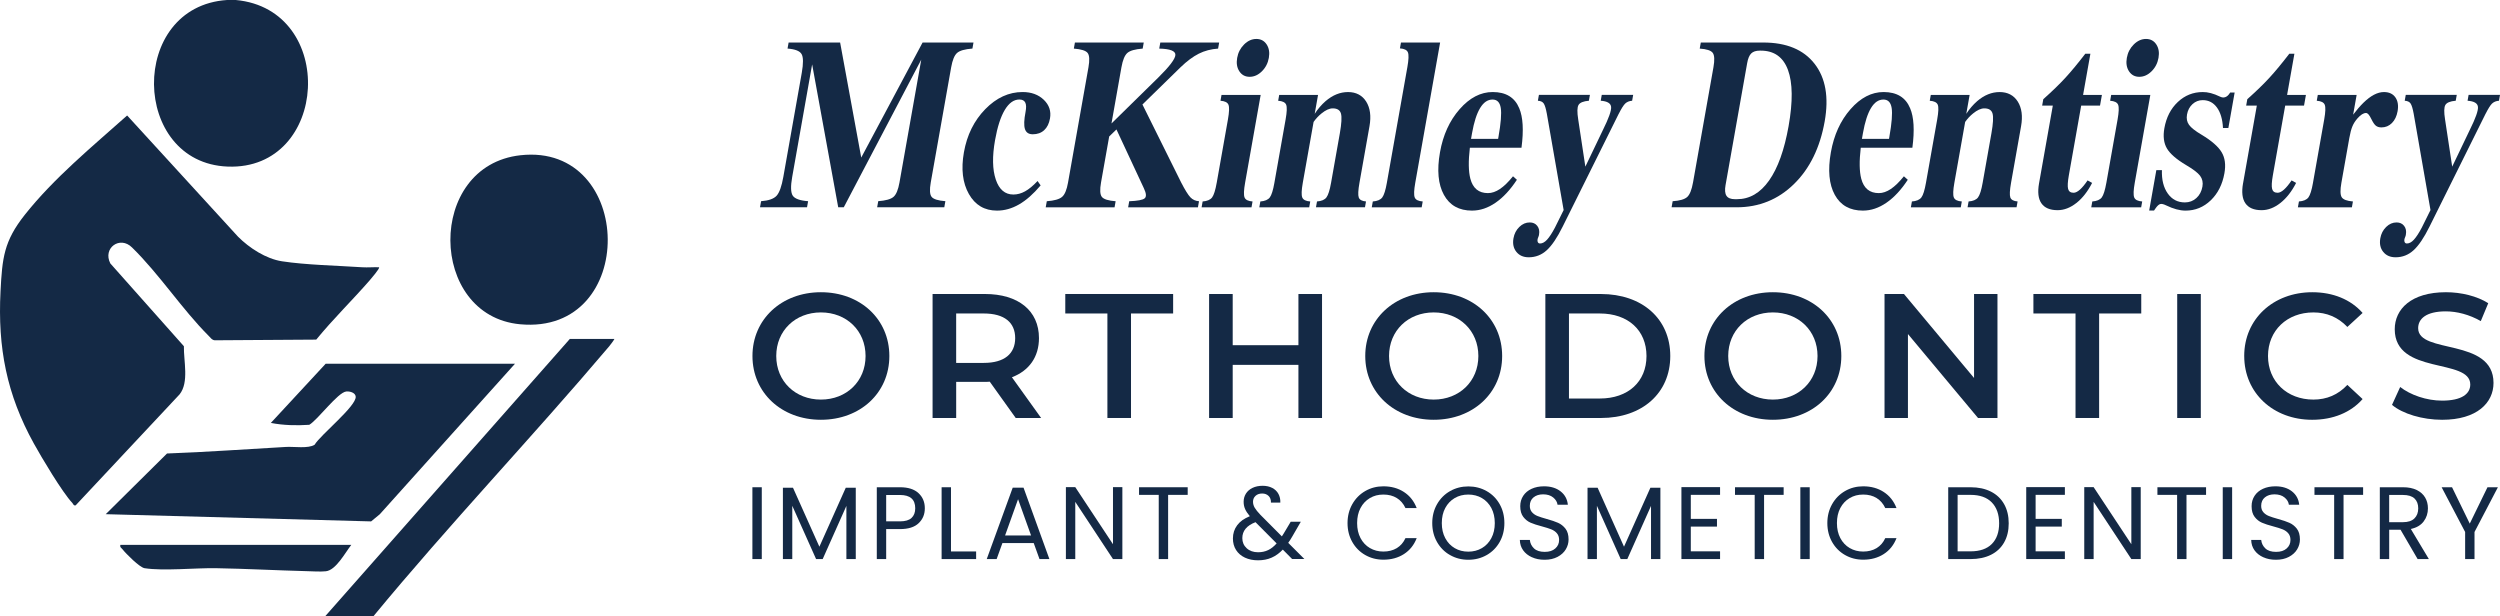 <?xml version="1.0" encoding="UTF-8"?>
<svg id="Layer_2" data-name="Layer 2" xmlns="http://www.w3.org/2000/svg" viewBox="0 0 1738.14 428.61">
  <defs>
    <style>
      .cls-1 {
        isolation: isolate;
      }

      .cls-2 {
        fill: #142945;
      }
    </style>
  </defs>
  <g id="Layer_1-2" data-name="Layer 1">
    <g>
      <g>
        <path class="cls-2" d="M163.94,0c70.73,6.55,64.82,118.52-5.63,115.82-67.27-2.59-69.22-111.25-.45-115.82h6.1-.03Z"/>
        <path class="cls-2" d="M263.54,185.85c.75.64-5.77,8.19-6.58,9.14-12.12,13.91-25.42,26.84-37.09,41.13l-70.62.47c-1.95-.22-2.87-1.78-4.1-3.01-18.53-18.5-34.33-42.94-53.31-61.48-8.42-8.47-20.62.39-15.13,11.06l51.14,57.55c-.2,10.37,3.71,25.16-3.01,33.5l-72.23,77.14c-1.45.39-1.64-.92-2.31-1.64-6.99-7.44-21.35-31.55-26.75-41.33C4.65,274.25-1.65,241.73.36,202.6c1.2-23.27,2.31-34.86,16.86-53.23,20.32-25.64,46.85-47.4,71.17-69.08l77.08,84.24c7.86,7.89,19.48,15.44,30.6,17.14,16.55,2.54,38.6,3.01,55.79,4.15,3.87.25,7.8-.17,11.68,0v.03Z"/>
        <path class="cls-2" d="M358.04,252.9l-93.97,104.62-6.05,4.99-184.51-5.02,42.61-42.19c27.62-1,55.32-3.04,82.82-4.57,5.41-.31,15.49,1.31,19.81-1.53,3.96-6.77,29.12-26.86,28.56-33.44-.25-2.87-4.29-3.82-6.58-3.57-5.88.61-19.62,19.51-25.69,23.16-8.95.59-17.95.39-26.73-1.31l38.1-41.13h131.62Z"/>
        <path class="cls-2" d="M361.89,107.93c79.62-8.75,82.18,125.15-.28,117.52-63.96-5.94-65.41-110.3.28-117.52Z"/>
        <path class="cls-2" d="M427.13,235.62c.25.2-2.93,4.38-3.54,5.1-53.65,63.37-111.44,123.98-164.11,187.89h-33.53l170.22-192.96h30.99l-.03-.03Z"/>
        <path class="cls-2" d="M244.23,378.84c-4.24,5.38-10.65,17.64-17.72,18.34-3.87.39-9.22.03-13.27-.08-20.79-.53-42.16-1.7-62.98-2.06-14.41-.25-36.59,2.06-49.77,0-3.4-.53-12.99-10.12-15.3-13.13-.78-1.03-1.95-1.28-1.5-3.07h160.55Z"/>
      </g>
      <g>
        <g class="cls-1">
          <g class="cls-1">
            <path class="cls-2" d="M550.78,123.01c-1.15,6.51-1.03,10.84.36,12.99,1.4,2.15,4.96,3.45,10.7,3.89l-.75,4.22h-32.69l.75-4.22c5.24-.39,8.84-1.66,10.79-3.81,1.95-2.15,3.51-6.51,4.67-13.08l12.82-72.34c1.16-6.57,1.12-10.93-.14-13.08-1.26-2.15-4.51-3.42-9.75-3.81l.75-4.22h35.81l14.67,79.96h.03l42.64-79.96h35.39l-.75,4.22c-5.24.39-8.79,1.39-10.65,3.02-1.86,1.63-3.23,4.95-4.12,9.97l-14.2,80.12c-.89,5.02-.7,8.35.59,9.97,1.28,1.63,4.47,2.64,9.58,3.02l-.75,4.22h-46.68l.75-4.22c5.24-.39,8.79-1.39,10.65-3.02,1.86-1.63,3.23-4.95,4.12-9.97l15.14-85.42h0l-53.86,102.64h-3.88l-18.12-99.33h0l-13.86,78.22Z"/>
            <path class="cls-2" d="M723.51,128.89c-5.03,5.96-10.03,10.38-15.02,13.24-4.99,2.87-10.09,4.3-15.31,4.3-8.68,0-15.2-3.85-19.56-11.55-4.36-7.7-5.51-17.37-3.45-29.01,2.13-12.03,7.08-22.02,14.83-29.96,7.76-7.95,16.41-11.92,25.97-11.92,6.09,0,11.01,1.81,14.76,5.42,3.74,3.61,5.17,7.93,4.28,12.95-.63,3.53-1.97,6.25-4.04,8.15s-4.72,2.85-7.95,2.85c-2.82,0-4.62-1.21-5.42-3.64-.79-2.43-.65-6.4.42-11.92.56-2.92.5-5.09-.2-6.5-.7-1.41-2.06-2.11-4.09-2.11-3.88,0-7.26,2.42-10.15,7.24-2.89,4.83-5.15,11.85-6.78,21.07-1.99,11.26-1.82,20.36.52,27.32,2.34,6.95,6.42,10.43,12.23,10.43,2.77,0,5.5-.75,8.18-2.24,2.69-1.49,5.57-3.88,8.64-7.15l2.13,3.02Z"/>
            <path class="cls-2" d="M742.56,126.9l14.2-80.12c.89-5.02.69-8.35-.59-9.97-1.28-1.63-4.47-2.63-9.58-3.02l.75-4.22h47.86l-.75,4.22c-5.24.39-8.79,1.39-10.65,3.02-1.86,1.63-3.23,4.95-4.12,9.97l-6.92,39.06,32.54-31.93c7.83-7.72,11.8-12.97,11.89-15.73.1-2.76-3.65-4.22-11.24-4.39l.75-4.22h40.93l-.75,4.22c-4.91.33-9.37,1.5-13.4,3.52-4.03,2.02-8.27,5.17-12.73,9.48l-26.47,25.86,26.95,54.27c2.68,5.19,4.81,8.61,6.39,10.26,1.58,1.66,3.57,2.57,5.99,2.73l-.75,4.22h-48.52l.75-4.22c5.86-.22,9.44-.9,10.75-2.03,1.31-1.13,1.12-3.46-.56-6.99l-19.07-40.9-5.05,4.9-5.68,32.03c-.89,5.02-.7,8.35.59,9.97,1.28,1.63,4.47,2.64,9.58,3.02l-.75,4.22h-47.86l.75-4.22c5.24-.39,8.79-1.41,10.66-3.06,1.85-1.6,3.22-4.91,4.11-9.93Z"/>
            <path class="cls-2" d="M845.93,127.07l7.8-44.03c.91-5.13,1.04-8.53.38-10.18-.65-1.65-2.51-2.59-5.56-2.81l.72-4.06h27.22l-10.83,61.09c-.91,5.13-1.04,8.53-.38,10.18.65,1.66,2.51,2.6,5.56,2.81l-.72,4.06h-34.7l.72-4.06c3.13-.22,5.33-1.16,6.59-2.81,1.22-1.66,2.28-5.05,3.19-10.18ZM873.49,27.08c3.09,0,5.48,1.27,7.15,3.81,1.67,2.54,2.18,5.66,1.53,9.35-.65,3.7-2.27,6.82-4.84,9.35-2.57,2.54-5.41,3.81-8.5,3.81s-5.48-1.27-7.15-3.81c-1.68-2.54-2.18-5.65-1.53-9.35.65-3.7,2.27-6.81,4.84-9.35,2.57-2.54,5.41-3.81,8.5-3.81Z"/>
            <path class="cls-2" d="M886.03,127.07l7.8-44.03c.92-5.19,1.05-8.59.39-10.22-.66-1.63-2.51-2.55-5.57-2.77l.72-4.06h27.01l-2.33,13.16c2.16-3.36,4.7-6.32,7.6-8.86,4.9-4.19,10.09-6.29,15.59-6.29s9.84,2.21,12.61,6.62,3.54,10.13,2.3,17.13l-6.97,39.32c-.92,5.19-1.09,8.59-.5,10.22.59,1.63,2.27,2.55,5.05,2.77l-.72,4.06h-34.07l.72-4.06c3.13-.22,5.32-1.16,6.56-2.81,1.24-1.66,2.31-5.05,3.22-10.18l6.1-34.43c1.19-6.73,1.45-11.3.77-13.7-.68-2.4-2.6-3.6-5.73-3.6-2.31,0-4.92,1.19-7.83,3.56-2.1,1.71-3.93,3.67-5.47,5.88l-7.5,42.3c-.91,5.13-1.04,8.53-.38,10.18.65,1.66,2.51,2.6,5.56,2.81l-.72,4.06h-34.7l.72-4.06c3.13-.22,5.33-1.16,6.59-2.81,1.21-1.6,2.27-4.99,3.19-10.18Z"/>
            <path class="cls-2" d="M964.23,127.07l14.26-80.45c.91-5.13,1.04-8.53.38-10.18-.65-1.66-2.51-2.59-5.56-2.81l.72-4.06h27.22l-17.28,97.51c-.91,5.13-1.04,8.53-.38,10.18.65,1.66,2.51,2.6,5.56,2.81l-.72,4.06h-34.7l.72-4.06c3.13-.22,5.33-1.16,6.59-2.81,1.22-1.66,2.28-5.05,3.19-10.18Z"/>
            <path class="cls-2" d="M1023.47,146.43c-9.05,0-15.58-3.65-19.59-10.97-4.01-7.31-4.92-17.17-2.72-29.59,2.13-12.03,6.68-22.02,13.66-29.96,6.97-7.95,14.64-11.92,22.99-11.92,9.19,0,15.33,3.75,18.44,11.26,2.64,6.18,3.17,15.34,1.57,27.48h-35.89c-1.09,9.27-.98,16.45.34,21.52,1.77,6.68,5.84,10.01,12.21,10.01,2.72,0,5.51-.95,8.36-2.86,2.85-1.91,5.88-4.85,9.08-8.83l2.71,2.42c-4.56,6.95-9.49,12.27-14.81,15.93-5.31,3.67-10.77,5.5-16.35,5.5ZM1041.58,96.52l.26-1.49c1.67-9.44,2.2-16.1,1.57-19.99-.63-3.89-2.53-5.83-5.72-5.83-3.37,0-6.24,1.96-8.62,5.88-2.38,3.92-4.25,9.74-5.62,17.47l-.7,3.97h18.83Z"/>
            <path class="cls-2" d="M1125.45,79.06l-38.98,78.47c-3.82,7.73-7.53,13.22-11.11,16.47-3.58,3.26-7.75,4.88-12.5,4.88-3.69,0-6.55-1.25-8.58-3.76-2.03-2.51-2.7-5.67-2.03-9.47.56-3.14,1.91-5.76,4.06-7.86,2.15-2.1,4.56-3.14,7.24-3.14,2.26,0,4.01.8,5.25,2.4,1.24,1.6,1.65,3.61,1.22,6.04-.05.55-.23,1.16-.53,1.82-.54,1.21-.69,2.25-.44,3.1.24.85.8,1.28,1.68,1.28,1.62,0,3.24-.88,4.87-2.65s3.45-4.55,5.46-8.35l6.07-12.24v-.03s-11.68-66.96-11.68-66.96c-.66-3.59-1.38-5.96-2.17-7.12-.79-1.16-2.14-1.79-4.06-1.9l.72-4.06h35.46l-.72,4.06c-3.84.33-6.25,1.31-7.2,2.94-.96,1.63-1.03,4.98-.22,10.06l4.97,32.86h-.02l12.33-25.74c3.95-7.95,5.81-13.2,5.6-15.77-.22-2.57-2.62-4.01-7.23-4.35l.72-4.06h21.84l-.72,4.06c-2.01.16-3.63.83-4.85,1.99-1.17,1.16-2.65,3.51-4.43,7.04Z"/>
            <path class="cls-2" d="M1177.08,126.9l14.2-80.12c.89-5.02.73-8.36-.48-10.02s-4.23-2.65-9.06-2.98l.75-4.22h43.42c16.11,0,28.01,4.93,35.68,14.78,7.67,9.85,10.02,23.19,7.04,40.02-3.25,18.32-10.37,32.86-21.38,43.62-11,10.76-24.29,16.14-39.84,16.14h-45.23l.75-4.22c4.95-.33,8.34-1.32,10.15-2.98,1.77-1.65,3.1-4.99,3.99-10.02ZM1199.7,128.64c-.61,3.42-.39,5.92.65,7.49,1.04,1.57,2.99,2.36,5.85,2.36h1.45c8.77,0,16.21-4.33,22.32-12.99,6.11-8.66,10.62-21.24,13.55-37.74,3.03-17.11,2.89-30.14-.41-39.11-3.31-8.97-9.62-13.45-18.95-13.45h-.62c-2.68,0-4.67.65-5.99,1.95-1.32,1.3-2.26,3.54-2.82,6.75l-15.02,84.76Z"/>
            <path class="cls-2" d="M1295.24,146.43c-9.05,0-15.58-3.65-19.59-10.97-4.01-7.31-4.92-17.17-2.72-29.59,2.13-12.03,6.68-22.02,13.66-29.96,6.97-7.95,14.64-11.92,22.99-11.92,9.19,0,15.33,3.75,18.44,11.26,2.65,6.18,3.17,15.34,1.57,27.48h-35.89c-1.09,9.27-.98,16.45.34,21.52,1.77,6.68,5.84,10.01,12.21,10.01,2.72,0,5.51-.95,8.36-2.86,2.85-1.91,5.88-4.85,9.08-8.83l2.71,2.42c-4.56,6.95-9.49,12.27-14.81,15.93-5.31,3.67-10.77,5.5-16.35,5.5ZM1313.35,96.52l.26-1.49c1.67-9.44,2.2-16.1,1.57-19.99-.63-3.89-2.53-5.83-5.72-5.83-3.37,0-6.24,1.96-8.62,5.88-2.38,3.92-4.25,9.74-5.62,17.47l-.7,3.97h18.83Z"/>
            <path class="cls-2" d="M1339.05,127.07l7.8-44.03c.92-5.19,1.05-8.59.39-10.22-.66-1.63-2.52-2.55-5.57-2.77l.72-4.06h27.01l-2.33,13.16c2.16-3.36,4.7-6.32,7.6-8.86,4.9-4.19,10.09-6.29,15.59-6.29s9.84,2.21,12.61,6.62c2.77,4.41,3.54,10.13,2.3,17.13l-6.97,39.32c-.92,5.19-1.09,8.59-.5,10.22.59,1.63,2.27,2.55,5.05,2.77l-.72,4.06h-34.07l.72-4.06c3.13-.22,5.32-1.16,6.56-2.81,1.24-1.66,2.31-5.05,3.22-10.18l6.1-34.43c1.19-6.73,1.45-11.3.77-13.7-.68-2.4-2.59-3.6-5.73-3.6-2.31,0-4.92,1.19-7.84,3.56-2.1,1.71-3.93,3.67-5.47,5.88l-7.5,42.3c-.91,5.13-1.04,8.53-.38,10.18.65,1.66,2.51,2.6,5.56,2.81l-.72,4.06h-34.7l.72-4.06c3.13-.22,5.33-1.16,6.59-2.81,1.21-1.6,2.27-4.99,3.19-10.18Z"/>
            <path class="cls-2" d="M1417.67,127.4l9.56-53.97h-7.41l.79-4.47c6.14-5.46,11.25-10.41,15.34-14.86,4.09-4.44,8.71-10.03,13.88-16.76h3.53l-5.08,28.64h13.09l-1.32,7.45h-13.09l-8.58,48.42c-.81,4.58-.98,7.75-.51,9.52.47,1.77,1.75,2.65,3.82,2.65,1.29,0,2.76-.73,4.41-2.19,1.64-1.46,3.41-3.6,5.29-6.41l3.16,1.74c-3.04,5.96-6.68,10.61-10.92,13.95-4.24,3.34-8.6,5.01-13.08,5.01-5.31,0-9.07-1.6-11.27-4.8-2.17-3.14-2.71-7.78-1.62-13.91Z"/>
            <path class="cls-2" d="M1464.47,127.07l7.8-44.03c.91-5.13,1.04-8.53.38-10.18-.65-1.65-2.51-2.59-5.56-2.81l.72-4.06h27.22l-10.83,61.09c-.91,5.13-1.04,8.53-.38,10.18.65,1.66,2.51,2.6,5.56,2.81l-.72,4.06h-34.7l.72-4.06c3.13-.22,5.33-1.16,6.59-2.81,1.22-1.66,2.28-5.05,3.19-10.18ZM1492.03,27.08c3.09,0,5.48,1.27,7.15,3.81,1.67,2.54,2.18,5.66,1.53,9.35-.65,3.7-2.27,6.82-4.84,9.35-2.57,2.54-5.41,3.81-8.5,3.81s-5.48-1.27-7.15-3.81c-1.68-2.54-2.18-5.65-1.53-9.35.65-3.7,2.27-6.81,4.84-9.35,2.57-2.54,5.41-3.81,8.5-3.81Z"/>
            <path class="cls-2" d="M1545.54,88.99c-.31-6.07-1.71-10.82-4.2-14.24s-5.78-5.13-9.89-5.13c-2.72,0-5.09.93-7.11,2.77-2.01,1.85-3.28,4.26-3.81,7.24-.5,2.81-.02,5.21,1.42,7.2,1.45,1.99,4.37,4.28,8.76,6.87,6.97,4.19,11.6,8.25,13.91,12.17,2.32,3.86,2.96,8.72,1.92,14.57-1.38,7.78-4.55,14.06-9.5,18.83-4.96,4.77-10.81,7.16-17.55,7.16-3.97,0-8.47-1.21-13.48-3.64-1.78-.88-3.16-1.19-4.13-.91-.97.28-2.05,1.27-3.23,2.98l-1.03,1.49h-3.39l4.97-28.06h3.88c-.22,6.73,1.14,12.15,4.08,16.27s6.91,6.17,11.89,6.17c3.09,0,5.75-1.01,7.98-3.02,2.23-2.01,3.63-4.68,4.22-7.99.51-2.87-.04-5.38-1.64-7.53-1.61-2.1-4.87-4.58-9.76-7.45-6.68-3.97-11.13-7.83-13.32-11.59-2.16-3.7-2.74-8.36-1.75-13.99,1.34-7.56,4.46-13.64,9.36-18.25,4.9-4.61,10.68-6.91,17.33-6.91,3.52-.05,7.49.99,11.91,3.14,1.31.66,2.55.8,3.7.42,1.15-.39,2.18-1.27,3.07-2.65l.38-.58h3.12l-4.37,24.67h-3.74Z"/>
            <path class="cls-2" d="M1559.51,127.4l9.56-53.97h-7.41l.79-4.47c6.14-5.46,11.25-10.41,15.34-14.86,4.09-4.44,8.71-10.03,13.88-16.76h3.53l-5.08,28.64h13.09l-1.32,7.45h-13.09l-8.58,48.42c-.81,4.58-.98,7.75-.51,9.52.47,1.77,1.75,2.65,3.82,2.65,1.29,0,2.76-.73,4.41-2.19,1.64-1.46,3.41-3.6,5.29-6.41l3.15,1.74c-3.04,5.96-6.68,10.61-10.92,13.95s-8.6,5.01-13.08,5.01c-5.31,0-9.07-1.6-11.27-4.8-2.17-3.14-2.71-7.78-1.62-13.91Z"/>
            <path class="cls-2" d="M1608.12,127.07l7.8-44.03c.91-5.13,1.04-8.53.38-10.18-.65-1.65-2.51-2.59-5.56-2.81l.72-4.06h27.01l-2.44,13.74c2.36-3.15,4.74-5.9,7.15-8.28,5.08-4.97,9.84-7.45,14.27-7.45,3.55,0,6.2,1.23,7.94,3.68,1.73,2.45,2.25,5.67,1.55,9.64-.62,3.48-1.93,6.22-3.95,8.24-2.02,2.01-4.44,3.02-7.25,3.02-1.62,0-2.91-.39-3.88-1.16-.97-.77-1.98-2.23-3.03-4.39-.81-1.66-1.51-2.81-2.09-3.48-.58-.66-1.16-.99-1.76-.99-1.76,0-3.73,1.24-5.92,3.73-1.56,1.77-2.75,3.63-3.55,5.59-.81,1.96-1.51,4.62-2.11,7.99l-5.53,31.2c-.89,5.02-.82,8.36.2,10.02,1.02,1.65,3.63,2.65,7.82,2.98l-.72,4.06h-37.54l.72-4.06c3.13-.22,5.33-1.16,6.59-2.81,1.22-1.66,2.28-5.05,3.19-10.18Z"/>
            <path class="cls-2" d="M1728.13,79.06l-38.98,78.47c-3.82,7.73-7.53,13.22-11.11,16.47-3.58,3.26-7.75,4.88-12.5,4.88-3.69,0-6.55-1.25-8.58-3.76-2.03-2.51-2.7-5.67-2.03-9.47.56-3.14,1.91-5.76,4.06-7.86,2.15-2.1,4.56-3.14,7.24-3.14,2.26,0,4.01.8,5.25,2.4,1.24,1.6,1.65,3.61,1.22,6.04-.05.55-.23,1.16-.53,1.82-.54,1.21-.69,2.25-.44,3.1.24.85.8,1.28,1.68,1.28,1.62,0,3.24-.88,4.87-2.65s3.45-4.55,5.46-8.35l6.07-12.24v-.03s-11.68-66.96-11.68-66.96c-.66-3.59-1.38-5.96-2.17-7.12-.79-1.16-2.14-1.79-4.06-1.9l.72-4.06h35.46l-.72,4.06c-3.84.33-6.25,1.31-7.2,2.94-.96,1.63-1.03,4.98-.22,10.06l4.97,32.86h-.02l12.33-25.74c3.95-7.95,5.81-13.2,5.6-15.77-.22-2.57-2.62-4.01-7.23-4.35l.72-4.06h21.84l-.72,4.06c-2.01.16-3.63.83-4.85,1.99-1.17,1.16-2.65,3.51-4.43,7.04Z"/>
          </g>
        </g>
        <g class="cls-1">
          <g class="cls-1">
            <path class="cls-2" d="M523.15,247.51c0-25.49,20.2-44.34,47.59-44.34s47.59,18.72,47.59,44.34-20.2,44.34-47.59,44.34-47.59-18.84-47.59-44.34ZM601.79,247.51c0-17.61-13.25-30.3-31.05-30.3s-31.05,12.69-31.05,30.3,13.25,30.3,31.05,30.3,31.05-12.69,31.05-30.3Z"/>
            <path class="cls-2" d="M706.19,290.62l-18.05-25.25c-1.14.12-2.27.12-3.41.12h-19.94v25.12h-16.41v-86.21h36.35c23.23,0,37.62,11.58,37.62,30.67,0,13.05-6.82,22.66-18.81,27.22l20.32,28.33h-17.67ZM683.97,217.95h-19.19v34.36h19.19c14.39,0,21.84-6.4,21.84-17.24s-7.45-17.12-21.84-17.12Z"/>
            <path class="cls-2" d="M769.94,217.95h-29.29v-13.55h74.98v13.55h-29.29v72.66h-16.41v-72.66Z"/>
            <path class="cls-2" d="M919.15,204.41v86.21h-16.41v-36.95h-45.7v36.95h-16.41v-86.21h16.41v35.59h45.7v-35.59h16.41Z"/>
            <path class="cls-2" d="M949.2,247.51c0-25.49,20.2-44.34,47.59-44.34s47.59,18.72,47.59,44.34-20.2,44.34-47.59,44.34-47.59-18.84-47.59-44.34ZM1027.84,247.51c0-17.61-13.25-30.3-31.05-30.3s-31.05,12.69-31.05,30.3,13.25,30.3,31.05,30.3,31.05-12.69,31.05-30.3Z"/>
            <path class="cls-2" d="M1074.42,204.41h38.63c28.65,0,48.22,17.24,48.22,43.1s-19.57,43.1-48.22,43.1h-38.63v-86.21ZM1112.29,277.07c19.69,0,32.44-11.7,32.44-29.56s-12.75-29.56-32.44-29.56h-21.46v59.11h21.46Z"/>
            <path class="cls-2" d="M1185.01,247.51c0-25.49,20.2-44.34,47.59-44.34s47.59,18.72,47.59,44.34-20.2,44.34-47.59,44.34-47.59-18.84-47.59-44.34ZM1263.65,247.51c0-17.61-13.25-30.3-31.05-30.3s-31.05,12.69-31.05,30.3,13.25,30.3,31.05,30.3,31.05-12.69,31.05-30.3Z"/>
            <path class="cls-2" d="M1388.75,204.41v86.21h-13.51l-48.73-58.38v58.38h-16.28v-86.21h13.51l48.73,58.38v-58.38h16.28Z"/>
            <path class="cls-2" d="M1443.03,217.95h-29.29v-13.55h74.98v13.55h-29.29v72.66h-16.41v-72.66Z"/>
            <path class="cls-2" d="M1513.72,204.41h16.41v86.21h-16.41v-86.21Z"/>
            <path class="cls-2" d="M1560.3,247.51c0-25.74,20.2-44.34,47.34-44.34,14.39,0,26.76,5.05,34.97,14.41l-10.6,9.73c-6.44-6.77-14.39-10.1-23.61-10.1-18.3,0-31.56,12.56-31.56,30.3s13.25,30.3,31.56,30.3c9.22,0,17.17-3.32,23.61-10.22l10.6,9.85c-8.2,9.36-20.57,14.41-35.09,14.41-27.01,0-47.21-18.6-47.21-44.34Z"/>
            <path class="cls-2" d="M1663.06,281.5l5.68-12.44c7.07,5.54,18.3,9.48,29.16,9.48,13.76,0,19.57-4.8,19.57-11.21,0-18.6-52.51-6.4-52.51-38.42,0-13.92,11.36-25.74,35.6-25.74,10.6,0,21.71,2.71,29.41,7.64l-5.18,12.44c-7.95-4.56-16.66-6.77-24.36-6.77-13.63,0-19.19,5.17-19.19,11.7,0,18.35,52.39,6.4,52.39,38.06,0,13.79-11.49,25.62-35.72,25.62-13.76,0-27.52-4.19-34.84-10.35Z"/>
          </g>
        </g>
        <g class="cls-1">
          <g class="cls-1">
            <path class="cls-2" d="M529.63,338.76v49.94h-6.52v-49.94h6.52Z"/>
            <path class="cls-2" d="M594.98,339.12v49.58h-6.52v-36.97l-16.48,36.97h-4.59l-16.55-37.04v37.04h-6.52v-49.58h7.02l18.34,40.98,18.34-40.98h6.95Z"/>
            <path class="cls-2" d="M638.72,363.73c-2.84,2.75-7.18,4.12-13,4.12h-9.6v20.85h-6.52v-49.94h16.12c5.64,0,9.92,1.36,12.86,4.08,2.94,2.72,4.41,6.23,4.41,10.53s-1.42,7.61-4.26,10.35ZM633.74,360.11c1.72-1.58,2.58-3.82,2.58-6.73,0-6.16-3.54-9.24-10.6-9.24h-9.6v18.34h9.6c3.63,0,6.3-.79,8.02-2.36Z"/>
            <path class="cls-2" d="M661.18,383.4h17.48v5.3h-24v-49.94h6.52v44.64Z"/>
            <path class="cls-2" d="M718.71,377.59h-21.78l-4.01,11.11h-6.88l18.06-49.65h7.52l17.98,49.65h-6.88l-4.01-11.11ZM716.85,372.29l-9.03-25.22-9.03,25.22h18.06Z"/>
            <path class="cls-2" d="M780.33,388.7h-6.52l-26.22-39.77v39.77h-6.52v-50.01h6.52l26.22,39.69v-39.69h6.52v50.01Z"/>
            <path class="cls-2" d="M825.75,338.76v5.3h-13.61v44.64h-6.52v-44.64h-13.69v-5.3h33.82Z"/>
            <path class="cls-2" d="M898.4,388.7l-6.52-6.59c-2.44,2.53-5.04,4.41-7.81,5.62-2.77,1.22-5.9,1.83-9.39,1.83s-6.48-.62-9.14-1.86c-2.65-1.24-4.71-3.01-6.16-5.3-1.46-2.29-2.19-4.97-2.19-8.02,0-3.49.99-6.56,2.97-9.21,1.98-2.65,4.91-4.74,8.78-6.27-1.53-1.82-2.63-3.49-3.3-5.02-.67-1.53-1-3.2-1-5.02,0-2.1.54-4,1.61-5.7,1.07-1.69,2.61-3.02,4.62-3.98,2.01-.95,4.32-1.43,6.95-1.43s4.82.5,6.74,1.5c1.91,1,3.34,2.4,4.3,4.19.95,1.79,1.38,3.79,1.29,5.98h-6.52c.05-1.96-.5-3.5-1.65-4.62-1.15-1.12-2.63-1.68-4.44-1.68-1.91,0-3.45.54-4.62,1.61-1.17,1.07-1.76,2.45-1.76,4.12,0,1.43.39,2.82,1.18,4.16.79,1.34,2.11,2.99,3.98,4.94l14.9,14.97,1.29-2.01,4.87-8.17h7.02l-5.88,10.17c-.81,1.43-1.77,2.94-2.87,4.51l11.25,11.25h-8.53ZM881.68,382.47c2.08-1,4.05-2.56,5.91-4.66l-14.69-14.76c-6.11,2.34-9.17,6.04-9.17,11.1,0,2.82,1.01,5.16,3.04,7.02,2.03,1.86,4.67,2.79,7.92,2.79,2.58,0,4.91-.5,6.99-1.5Z"/>
            <path class="cls-2" d="M940.18,350.55c2.2-3.89,5.19-6.94,8.99-9.14s8.01-3.3,12.65-3.3c5.45,0,10.2,1.31,14.26,3.94,4.06,2.63,7.02,6.35,8.88,11.18h-7.81c-1.39-3.01-3.38-5.32-5.98-6.95-2.6-1.62-5.72-2.44-9.35-2.44s-6.62.81-9.39,2.44c-2.77,1.63-4.94,3.93-6.52,6.91s-2.36,6.48-2.36,10.5.79,7.44,2.36,10.43c1.58,2.99,3.75,5.29,6.52,6.91,2.77,1.62,5.9,2.44,9.39,2.44s6.75-.8,9.35-2.4c2.6-1.6,4.6-3.91,5.98-6.91h7.81c-1.86,4.78-4.82,8.47-8.88,11.07-4.06,2.6-8.81,3.9-14.26,3.9-4.63,0-8.85-1.09-12.65-3.26-3.8-2.17-6.8-5.19-8.99-9.06s-3.3-8.24-3.3-13.11,1.1-9.25,3.3-13.15Z"/>
            <path class="cls-2" d="M1008.17,385.94c-3.82-2.17-6.84-5.21-9.06-9.1-2.22-3.89-3.33-8.28-3.33-13.15s1.11-9.25,3.33-13.15c2.22-3.89,5.24-6.93,9.06-9.1,3.82-2.17,8.05-3.26,12.68-3.26s8.93,1.09,12.75,3.26c3.82,2.17,6.83,5.19,9.03,9.06,2.2,3.87,3.3,8.26,3.3,13.18s-1.1,9.31-3.3,13.18c-2.2,3.87-5.21,6.89-9.03,9.06-3.82,2.17-8.07,3.26-12.75,3.26s-8.86-1.09-12.68-3.26ZM1030.27,381.1c2.79-1.62,4.99-3.94,6.59-6.95,1.6-3.01,2.4-6.49,2.4-10.46s-.8-7.51-2.4-10.5c-1.6-2.98-3.79-5.29-6.56-6.91-2.77-1.62-5.92-2.44-9.46-2.44s-6.69.81-9.46,2.44c-2.77,1.63-4.96,3.93-6.56,6.91-1.6,2.98-2.4,6.48-2.4,10.5s.8,7.45,2.4,10.46c1.6,3.01,3.8,5.33,6.59,6.95,2.79,1.63,5.93,2.44,9.42,2.44s6.63-.81,9.42-2.44Z"/>
            <path class="cls-2" d="M1065.1,387.45c-2.6-1.17-4.65-2.79-6.13-4.87-1.48-2.08-2.24-4.48-2.29-7.2h6.95c.24,2.34,1.21,4.31,2.9,5.91,1.69,1.6,4.17,2.4,7.42,2.4s5.55-.78,7.34-2.33c1.79-1.55,2.69-3.55,2.69-5.98,0-1.91-.53-3.46-1.58-4.66-1.05-1.19-2.36-2.1-3.94-2.72-1.58-.62-3.7-1.29-6.38-2.01-3.3-.86-5.94-1.72-7.92-2.58-1.98-.86-3.68-2.21-5.09-4.05s-2.11-4.31-2.11-7.42c0-2.72.69-5.13,2.08-7.24,1.38-2.1,3.33-3.73,5.84-4.87,2.51-1.15,5.39-1.72,8.63-1.72,4.68,0,8.51,1.17,11.5,3.51,2.98,2.34,4.67,5.45,5.05,9.31h-7.17c-.24-1.91-1.24-3.59-3.01-5.05-1.77-1.46-4.11-2.19-7.02-2.19-2.72,0-4.94.7-6.66,2.11-1.72,1.41-2.58,3.38-2.58,5.91,0,1.82.51,3.3,1.54,4.44,1.03,1.15,2.29,2.02,3.8,2.61,1.5.6,3.62,1.28,6.34,2.04,3.3.91,5.95,1.8,7.95,2.69,2.01.89,3.73,2.25,5.16,4.08,1.43,1.84,2.15,4.34,2.15,7.49,0,2.44-.64,4.73-1.93,6.88-1.29,2.15-3.2,3.89-5.73,5.23-2.53,1.34-5.52,2.01-8.96,2.01s-6.25-.58-8.85-1.76Z"/>
            <path class="cls-2" d="M1154.4,339.12v49.58h-6.52v-36.97l-16.48,36.97h-4.59l-16.55-37.04v37.04h-6.52v-49.58h7.02l18.34,40.98,18.34-40.98h6.95Z"/>
            <path class="cls-2" d="M1175.54,344.06v16.69h18.2v5.37h-18.2v17.2h20.35v5.37h-26.87v-50.01h26.87v5.37h-20.35Z"/>
            <path class="cls-2" d="M1240.09,338.76v5.3h-13.61v44.64h-6.52v-44.64h-13.69v-5.3h33.82Z"/>
            <path class="cls-2" d="M1258.22,338.76v49.94h-6.52v-49.94h6.52Z"/>
            <path class="cls-2" d="M1273.77,350.55c2.2-3.89,5.19-6.94,8.99-9.14s8.01-3.3,12.65-3.3c5.45,0,10.2,1.31,14.26,3.94,4.06,2.63,7.02,6.35,8.88,11.18h-7.81c-1.39-3.01-3.38-5.32-5.98-6.95-2.6-1.62-5.72-2.44-9.35-2.44s-6.62.81-9.39,2.44c-2.77,1.63-4.94,3.93-6.52,6.91s-2.36,6.48-2.36,10.5.79,7.44,2.36,10.43c1.58,2.99,3.75,5.29,6.52,6.91,2.77,1.62,5.9,2.44,9.39,2.44s6.75-.8,9.35-2.4c2.6-1.6,4.6-3.91,5.98-6.91h7.81c-1.86,4.78-4.82,8.47-8.88,11.07-4.06,2.6-8.81,3.9-14.26,3.9-4.63,0-8.85-1.09-12.65-3.26-3.8-2.17-6.8-5.19-8.99-9.06s-3.3-8.24-3.3-13.11,1.1-9.25,3.3-13.15Z"/>
            <path class="cls-2" d="M1384.21,341.8c3.99,2.03,7.04,4.93,9.17,8.71,2.13,3.77,3.19,8.22,3.19,13.33s-1.06,9.54-3.19,13.29-5.18,6.62-9.17,8.6c-3.99,1.98-8.71,2.97-14.15,2.97h-15.55v-49.94h15.55c5.45,0,10.16,1.02,14.15,3.04ZM1384.82,378.2c3.39-3.41,5.09-8.2,5.09-14.36s-1.71-11.06-5.12-14.55c-3.42-3.49-8.32-5.23-14.72-5.23h-9.03v39.26h9.03c6.45,0,11.37-1.71,14.76-5.12Z"/>
            <path class="cls-2" d="M1415.27,344.06v16.69h18.2v5.37h-18.2v17.2h20.35v5.37h-26.87v-50.01h26.87v5.37h-20.35Z"/>
            <path class="cls-2" d="M1488.35,388.7h-6.52l-26.22-39.77v39.77h-6.52v-50.01h6.52l26.22,39.69v-39.69h6.52v50.01Z"/>
            <path class="cls-2" d="M1533.78,338.76v5.3h-13.61v44.64h-6.52v-44.64h-13.69v-5.3h33.82Z"/>
            <path class="cls-2" d="M1551.9,338.76v49.94h-6.52v-49.94h6.52Z"/>
            <path class="cls-2" d="M1573.58,387.45c-2.6-1.17-4.65-2.79-6.13-4.87-1.48-2.08-2.24-4.48-2.29-7.2h6.95c.24,2.34,1.21,4.31,2.9,5.91,1.69,1.6,4.17,2.4,7.42,2.4s5.55-.78,7.34-2.33c1.79-1.55,2.69-3.55,2.69-5.98,0-1.91-.53-3.46-1.58-4.66-1.05-1.19-2.36-2.1-3.94-2.72-1.58-.62-3.7-1.29-6.38-2.01-3.3-.86-5.94-1.72-7.92-2.58-1.98-.86-3.68-2.21-5.09-4.05s-2.11-4.31-2.11-7.42c0-2.72.69-5.13,2.08-7.24,1.38-2.1,3.33-3.73,5.84-4.87,2.51-1.15,5.39-1.72,8.63-1.72,4.68,0,8.51,1.17,11.5,3.51,2.98,2.34,4.67,5.45,5.05,9.31h-7.17c-.24-1.91-1.24-3.59-3.01-5.05-1.77-1.46-4.11-2.19-7.02-2.19-2.72,0-4.94.7-6.66,2.11-1.72,1.41-2.58,3.38-2.58,5.91,0,1.82.51,3.3,1.54,4.44,1.03,1.15,2.29,2.02,3.8,2.61,1.5.6,3.62,1.28,6.34,2.04,3.3.91,5.95,1.8,7.95,2.69,2.01.89,3.73,2.25,5.16,4.08,1.43,1.84,2.15,4.34,2.15,7.49,0,2.44-.64,4.73-1.93,6.88-1.29,2.15-3.2,3.89-5.73,5.23-2.53,1.34-5.52,2.01-8.96,2.01s-6.25-.58-8.85-1.76Z"/>
            <path class="cls-2" d="M1642.97,338.76v5.3h-13.61v44.64h-6.52v-44.64h-13.69v-5.3h33.82Z"/>
            <path class="cls-2" d="M1680.87,388.7l-11.89-20.42h-7.88v20.42h-6.52v-49.94h16.12c3.77,0,6.96.65,9.56,1.93,2.6,1.29,4.55,3.03,5.84,5.23,1.29,2.2,1.93,4.71,1.93,7.52,0,3.44-.99,6.47-2.97,9.1-1.98,2.63-4.96,4.37-8.92,5.23l12.54,20.92h-7.81ZM1661.09,363.05h9.6c3.53,0,6.19-.87,7.95-2.62,1.77-1.74,2.65-4.07,2.65-6.99s-.87-5.25-2.61-6.88c-1.74-1.62-4.41-2.44-7.99-2.44h-9.6v18.92Z"/>
            <path class="cls-2" d="M1736.68,338.76l-16.26,31.1v18.84h-6.52v-18.84l-16.34-31.1h7.24l12.32,25.29,12.32-25.29h7.24Z"/>
          </g>
        </g>
      </g>
    </g>
  </g>
</svg>